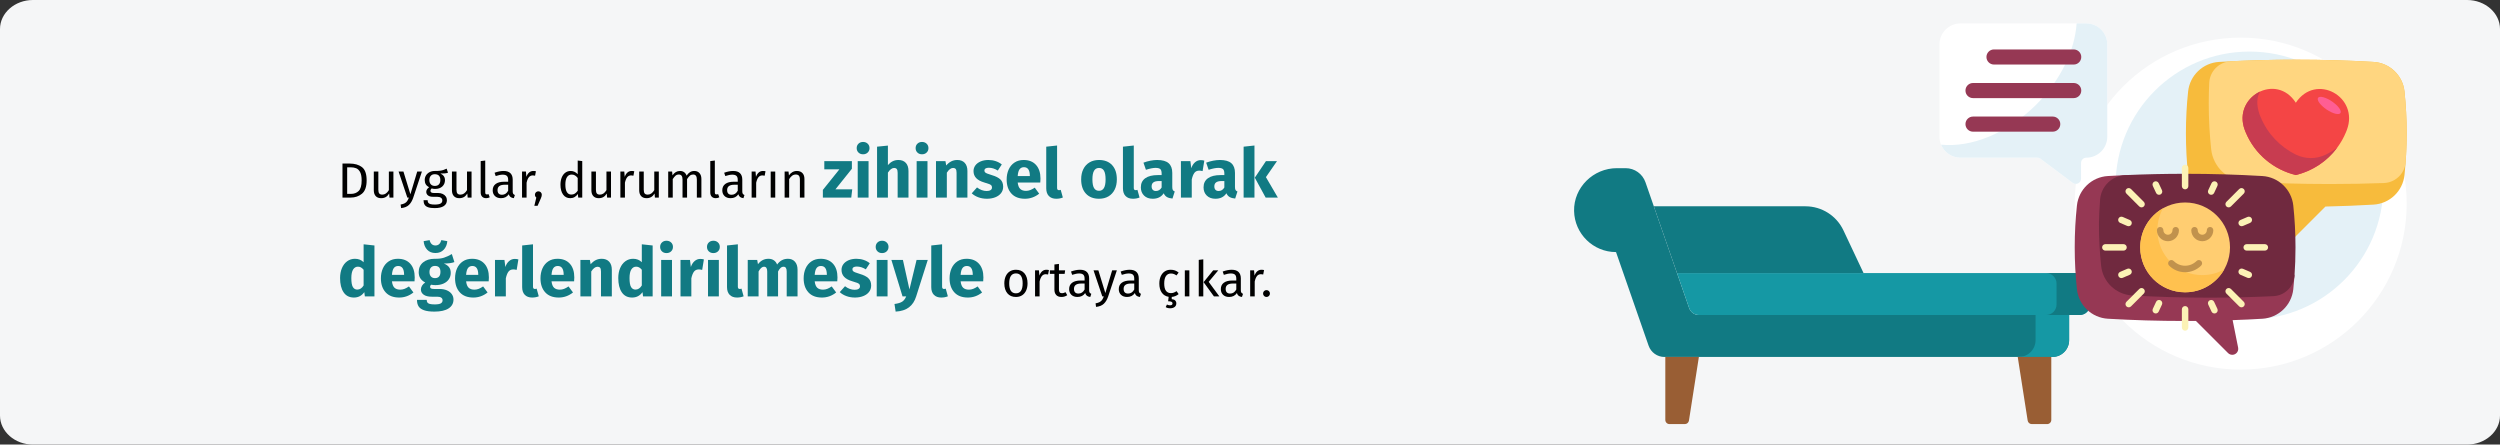 <?xml version="1.0" encoding="UTF-8"?>
<svg xmlns="http://www.w3.org/2000/svg" xmlns:xlink="http://www.w3.org/1999/xlink" width="911px" height="162px" viewBox="0 0 911 162" version="1.1">
  <rect x="0" y="0" width="911" height="162" fill="#333333" stroke="none"/>
  <title>verhaltenstherapie-therapieablauf-tr</title>
  <g id="Page-1" stroke="none" stroke-width="1" fill="none" fill-rule="evenodd">
    <g id="vorlage" transform="translate(0, -12892)" fill-rule="nonzero">
      <g id="verhaltenstherapie-therapieablauf-tr" transform="translate(0, 12892)">
        <path d="M12,0 L899,0 C905.6,0 911,4.754 911,10.565 L911,151.435 C911,157.246 905.6,162 899,162 L12,162 C5.4,162 0,157.246 0,151.435 L0,10.565 C0,4.754 5.4,0 12,0 Z" id="path-1" fill="#F5F6F7"></path>
        <g id="Group-96" transform="translate(573.591, 8.538)">
          <g id="Group" transform="translate(-0, 52.744)">
            <path d="M41.932,50.965 L26.017,5.136 C24.949,2.061 22.051,0 18.796,0 L15.59,0 C7.018,0 -0.161,7.015 0.003,15.586 C0.162,23.892 6.944,30.576 15.288,30.576 L27.164,64.691 C28.02,67.149 30.337,68.796 32.939,68.796 L174.283,68.796 C177.66,68.796 180.398,66.058 180.398,62.681 L180.398,53.508 L45.506,53.508 C43.895,53.508 42.46,52.487 41.932,50.965 Z" id="Path" fill="#117A83"></path>
            <path d="M168.168,53.508 L168.168,62.681 C168.168,66.058 165.43,68.796 162.053,68.796 L174.283,68.796 C177.661,68.796 180.398,66.058 180.398,62.681 L180.398,53.508 L168.168,53.508 Z" id="Path" fill="#1598A4"></path>
            <path d="M184.22,53.508 L45.506,53.508 C43.895,53.508 42.46,52.488 41.932,50.966 L37.506,38.22 L184.22,38.22 C186.331,38.22 188.042,39.931 188.042,42.042 L188.042,49.686 C188.042,51.797 186.331,53.508 184.22,53.508 L184.22,53.508 Z" id="Path" fill="#1598A4"></path>
            <path d="M184.22,38.22 L171.99,38.22 C174.101,38.22 175.812,39.931 175.812,42.042 L175.812,49.686 C175.812,51.796 174.101,53.508 171.99,53.508 L184.22,53.508 C186.331,53.508 188.042,51.797 188.042,49.686 L188.042,42.042 C188.042,39.931 186.331,38.22 184.22,38.22 Z" id="Path" fill="#117A83"></path>
            <path d="M29.058,13.892 L84.326,13.892 C90.245,13.892 95.632,17.309 98.155,22.662 L105.487,38.22 L37.506,38.22 L29.058,13.892 Z" id="Path" fill="#117A83"></path>
            <path d="M40.365,93.256 L34.765,93.256 C33.929,93.256 33.251,92.579 33.251,91.743 L33.251,68.795 L45.482,68.795 L41.86,91.976 C41.745,92.714 41.11,93.256 40.365,93.256 L40.365,93.256 Z" id="Path" fill="#995E34"></path>
            <path d="M166.788,93.256 L172.387,93.256 C173.223,93.256 173.901,92.579 173.901,91.743 L173.901,68.795 L161.67,68.795 L165.292,91.976 C165.408,92.714 166.042,93.256 166.788,93.256 L166.788,93.256 Z" id="Path" fill="#995E34"></path>
          </g>
          <g id="feelings" transform="translate(182.437, 5.174)">
            <path d="M120.971,60.486 C120.971,93.891 93.891,120.971 60.486,120.971 C27.08,120.971 0,93.891 0,60.486 C0,27.08 27.08,0 60.486,0 C93.891,0 120.971,27.08 120.971,60.486 Z" id="Path" fill="#FFFFFF"></path>
            <path d="M112.468,53.87 C112.468,80.815 90.625,102.658 63.681,102.658 C36.736,102.658 14.893,80.815 14.893,53.87 C14.893,26.925 36.736,5.082 63.681,5.082 C90.625,5.082 112.468,26.925 112.468,53.87 L112.468,53.87 Z" id="Path" fill="#E4F1F7"></path>
            <path d="M120.971,34.85 C120.971,40.069 120.695,45.166 120.168,50.091 C119.542,55.951 114.777,60.501 108.893,60.85 C103.208,61.186 97.353,61.424 91.365,61.553 L79.559,73.359 C78.709,74.209 77.331,74.209 76.481,73.359 C75.966,72.845 75.743,72.107 75.885,71.393 L77.832,61.659 C69.146,61.608 60.7,61.33 52.598,60.85 C46.715,60.501 41.95,55.951 41.323,50.091 C40.797,45.166 40.52,40.069 40.52,34.85 C40.52,29.631 40.797,24.534 41.323,19.609 C41.95,13.749 46.715,9.199 52.598,8.851 C61.603,8.317 71.033,8.033 80.746,8.033 C90.459,8.033 99.889,8.317 108.894,8.851 C114.777,9.2 119.542,13.749 120.169,19.609 C120.695,24.534 120.971,29.631 120.971,34.85 Z" id="Path" fill="#F7BB3C"></path>
            <path d="M120.168,19.609 C120.695,24.534 120.971,29.631 120.971,34.85 C120.971,38.394 120.844,41.883 120.597,45.299 C120.596,45.315 120.595,45.331 120.594,45.348 C120.278,49.546 116.852,52.83 112.645,52.986 C106.225,53.223 99.644,53.347 92.94,53.347 C82.291,53.347 71.953,53.036 62.081,52.451 C55.623,52.068 50.407,47.068 49.719,40.636 C49.143,35.244 48.841,29.663 48.841,23.948 C48.841,21.428 48.9,18.934 49.015,16.471 C49.211,12.29 52.529,8.927 56.704,8.638 C57.108,8.61 57.453,8.589 57.713,8.577 C65.153,8.22 72.856,8.033 80.746,8.033 C90.459,8.033 99.889,8.317 108.894,8.851 C114.777,9.2 119.542,13.749 120.168,19.609 Z" id="Path" fill="#FFD680"></path>
            <path d="M99.161,33.66 C99.064,33.919 98.961,34.177 98.855,34.434 C95.482,42.577 88.522,48.147 80.564,50.072 C72.607,48.147 65.646,42.577 62.274,34.434 C62.167,34.177 62.065,33.919 61.967,33.66 C57.379,21.54 73.489,12.619 80.564,23.729 C87.88,12.725 103.749,21.54 99.161,33.66 Z" id="Path" fill="#F44545"></path>
            <path d="M95.652,40.097 C91.9,45.159 86.511,48.633 80.564,50.072 C72.607,48.147 65.646,42.577 62.274,34.434 C62.167,34.177 62.065,33.919 61.967,33.66 C59.559,27.298 62.853,21.818 67.551,19.653 C65.206,23.512 67.646,28.698 67.753,28.955 C70.326,35.167 74.986,39.881 80.584,42.622 C84.009,44.3 88.024,44.317 91.453,42.646 C92.924,41.93 94.331,41.077 95.652,40.097 Z" id="Path" fill="#C83C50"></path>
            <path d="M93.744,23.251 C96.002,24.783 97.387,26.68 96.839,27.489 C96.29,28.297 94.015,27.711 91.757,26.179 C89.499,24.647 88.113,22.75 88.662,21.941 C89.211,21.133 91.486,21.719 93.744,23.251 L93.744,23.251 Z" id="Path" fill="#FF5E93"></path>
            <path d="M80.087,86.763 C79.967,88.418 79.821,90.056 79.648,91.675 C79.021,97.535 74.256,102.085 68.373,102.434 C64.826,102.644 61.212,102.815 57.542,102.946 L59.548,112.977 C59.691,113.691 59.468,114.429 58.953,114.943 C58.103,115.793 56.725,115.793 55.875,114.943 L44.167,103.235 C42.859,103.246 41.544,103.251 40.225,103.251 C30.512,103.251 21.082,102.967 12.078,102.433 C6.194,102.084 1.429,97.535 0.803,91.675 C0.276,86.75 0,81.653 0,76.434 C0,71.215 0.276,66.118 0.803,61.193 C1.43,55.333 6.194,50.783 12.078,50.435 C14.173,50.311 16.29,50.2 18.429,50.103 C25.485,49.784 80.326,83.385 80.087,86.763 Z" id="Path" fill="#963854"></path>
            <path d="M79.648,61.193 C80.174,66.118 80.451,71.215 80.451,76.434 C80.451,79.92 80.327,83.35 80.089,86.712 C80.088,86.729 80.086,86.746 80.085,86.763 C79.791,90.779 76.562,93.958 72.542,94.192 C72.168,94.213 71.837,94.231 71.57,94.244 C64.29,94.584 56.76,94.763 49.052,94.763 C39.339,94.763 29.909,94.479 20.904,93.945 C15.021,93.596 10.256,89.047 9.629,83.187 C9.103,78.262 8.826,73.165 8.826,67.946 C8.826,65.679 9.015,62.254 9.244,59.053 C9.592,54.175 13.542,50.329 18.429,50.103 C18.451,50.102 18.473,50.101 18.494,50.1 C25.53,49.783 32.795,49.617 40.225,49.617 C49.938,49.617 59.368,49.901 68.373,50.435 C74.256,50.784 79.021,55.333 79.648,61.193 Z" id="Path" fill="#70293F"></path>
            <path d="M56.587,76.434 C56.587,85.471 49.262,92.796 40.225,92.796 C31.189,92.796 23.864,85.471 23.864,76.434 C23.864,67.398 31.189,60.072 40.225,60.072 C49.262,60.072 56.587,67.398 56.587,76.434 Z" id="Path" fill="#FFCD71"></path>
            <path d="M54.496,84.443 C51.692,89.428 46.352,92.796 40.225,92.796 C31.189,92.796 23.864,85.471 23.864,76.434 C23.864,70.307 27.231,64.967 32.216,62.163 C30.884,64.531 30.125,67.263 30.125,70.173 C30.125,79.209 37.45,86.535 46.487,86.535 C49.396,86.535 52.129,85.775 54.496,84.443 Z" id="Path" fill="#FFC14F"></path>
            <path d="M17.779,77.615 L11.164,77.615 C10.512,77.615 9.983,77.086 9.983,76.434 C9.983,75.782 10.512,75.253 11.164,75.253 L17.779,75.253 C18.432,75.253 18.961,75.782 18.961,76.434 C18.961,77.086 18.432,77.615 17.779,77.615 Z M69.287,75.253 L62.671,75.253 C62.019,75.253 61.49,75.782 61.49,76.434 C61.49,77.086 62.019,77.615 62.671,77.615 L69.287,77.615 C69.939,77.615 70.468,77.086 70.468,76.434 C70.468,75.782 69.939,75.253 69.287,75.253 Z M20.511,55.167 C20.05,54.706 19.302,54.706 18.84,55.167 C18.379,55.629 18.379,56.377 18.84,56.838 L23.518,61.516 C23.98,61.977 24.728,61.977 25.189,61.516 C25.65,61.054 25.65,60.307 25.189,59.845 L20.511,55.167 Z M56.932,91.589 C56.471,91.127 55.723,91.127 55.262,91.589 C54.8,92.05 54.8,92.798 55.262,93.259 L59.94,97.937 C60.401,98.399 61.149,98.399 61.61,97.937 C62.072,97.476 62.072,96.728 61.61,96.267 L56.932,91.589 Z M16.543,67.508 L19.147,68.63 C19.746,68.889 20.441,68.613 20.699,68.013 C20.958,67.414 20.681,66.719 20.082,66.461 L17.479,65.338 C16.88,65.08 16.184,65.356 15.926,65.955 C15.668,66.554 15.944,67.249 16.543,67.508 L16.543,67.508 Z M63.908,85.36 L61.304,84.238 C60.705,83.979 60.01,84.256 59.752,84.855 C59.493,85.454 59.77,86.149 60.369,86.407 L62.972,87.53 C63.571,87.788 64.266,87.512 64.525,86.913 C64.783,86.314 64.507,85.619 63.908,85.36 Z M30.596,53.029 C30.32,52.438 29.617,52.182 29.026,52.458 C28.435,52.734 28.179,53.437 28.456,54.028 L29.656,56.597 C29.932,57.188 30.635,57.444 31.226,57.168 C31.817,56.892 32.073,56.188 31.796,55.597 L30.596,53.029 Z M50.795,96.271 C50.519,95.68 49.816,95.424 49.225,95.7 C48.634,95.977 48.378,96.68 48.655,97.271 L49.855,99.839 C50.131,100.431 50.834,100.686 51.425,100.41 C52.016,100.134 52.271,99.431 51.995,98.84 L50.795,96.271 Z M56.932,61.516 L61.61,56.838 C62.072,56.376 62.072,55.628 61.61,55.167 C61.149,54.706 60.401,54.706 59.94,55.167 L55.262,59.845 C54.8,60.307 54.8,61.055 55.262,61.516 C55.723,61.977 56.471,61.977 56.932,61.516 Z M23.518,91.589 L18.84,96.266 C18.379,96.728 18.379,97.476 18.84,97.937 C19.302,98.398 20.05,98.398 20.511,97.937 L25.189,93.259 C25.65,92.798 25.65,92.05 25.189,91.588 C24.728,91.127 23.98,91.127 23.518,91.589 Z M59.752,68.013 C60.01,68.613 60.705,68.889 61.304,68.63 L63.908,67.508 C64.507,67.249 64.783,66.554 64.525,65.955 C64.266,65.356 63.571,65.08 62.972,65.338 L60.369,66.461 C59.769,66.719 59.493,67.414 59.752,68.013 L59.752,68.013 Z M20.699,84.855 C20.441,84.255 19.746,83.979 19.147,84.238 L16.543,85.36 C15.944,85.619 15.668,86.314 15.926,86.913 C16.185,87.512 16.88,87.788 17.479,87.53 L20.082,86.407 C20.681,86.149 20.958,85.454 20.699,84.855 Z M51.425,52.458 C50.834,52.182 50.13,52.438 49.854,53.029 L48.654,55.597 C48.378,56.189 48.634,56.892 49.225,57.168 C49.816,57.444 50.519,57.188 50.795,56.597 L51.995,54.028 C52.271,53.437 52.016,52.734 51.425,52.458 L51.425,52.458 Z M31.226,95.7 C30.635,95.424 29.932,95.679 29.656,96.271 L28.456,98.84 C28.179,99.431 28.435,100.134 29.026,100.41 C29.617,100.686 30.32,100.431 30.596,99.839 L31.796,97.271 C32.072,96.68 31.817,95.976 31.226,95.7 L31.226,95.7 Z M40.225,46.309 C39.573,46.309 39.044,46.838 39.044,47.491 L39.044,54.106 C39.044,54.759 39.573,55.288 40.225,55.288 C40.878,55.288 41.407,54.759 41.407,54.106 L41.407,47.491 C41.407,46.838 40.878,46.309 40.225,46.309 Z M40.225,97.817 C39.573,97.817 39.044,98.346 39.044,98.998 L39.044,105.614 C39.044,106.266 39.573,106.795 40.225,106.795 C40.878,106.795 41.407,106.266 41.407,105.614 L41.407,98.998 C41.407,98.346 40.878,97.817 40.225,97.817 Z" id="Shape" fill="#FCF2B6"></path>
            <path d="M33.964,74.19 C31.749,74.19 29.948,72.388 29.948,70.173 C29.948,69.52 30.476,68.992 31.129,68.992 C31.781,68.992 32.31,69.52 32.31,70.173 C32.31,71.085 33.052,71.827 33.964,71.827 C34.876,71.827 35.618,71.085 35.618,70.173 C35.618,69.52 36.147,68.992 36.799,68.992 C37.452,68.992 37.981,69.52 37.981,70.173 C37.981,72.388 36.179,74.19 33.964,74.19 Z M49.322,68.992 C48.669,68.992 48.14,69.52 48.14,70.173 C48.14,71.085 47.398,71.827 46.487,71.827 C45.575,71.827 44.833,71.085 44.833,70.173 C44.833,69.52 44.304,68.992 43.651,68.992 C42.999,68.992 42.47,69.52 42.47,70.173 C42.47,72.388 44.272,74.19 46.487,74.19 C48.701,74.19 50.503,72.388 50.503,70.173 C50.503,69.52 49.974,68.992 49.322,68.992 Z M44.402,81.388 C43.285,82.504 41.802,83.119 40.225,83.119 C38.649,83.119 37.165,82.504 36.049,81.388 C35.588,80.926 34.839,80.926 34.378,81.388 C33.917,81.849 33.917,82.597 34.378,83.058 C35.941,84.621 38.017,85.482 40.225,85.482 C42.433,85.482 44.51,84.621 46.073,83.058 C46.534,82.597 46.534,81.849 46.073,81.388 C45.612,80.926 44.863,80.926 44.402,81.388 Z" id="Shape" fill="#C1924D"></path>
          </g>
          <g id="Group-95" transform="translate(133.148, 0)">
            <g id="Group">
              <path d="M53.508,0 L7.644,0 C3.422,0 0,3.422 0,7.644 L0,41.277 C0,45.499 3.422,48.921 7.644,48.921 L35.672,48.921 C36.085,48.921 36.488,49.055 36.818,49.304 L48.539,58.094 C49.799,59.039 51.597,58.14 51.597,56.565 L51.597,50.832 C51.597,49.777 52.452,48.921 53.508,48.921 C57.729,48.921 61.152,45.499 61.152,41.277 L61.152,7.644 C61.152,3.422 57.73,0 53.508,0 L53.508,0 Z" id="Path" fill="#FFFFFF"></path>
              <path d="M53.508,0 L49.984,0 C49.316,9.733 44.244,20.613 35.295,29.562 C24.724,40.133 11.458,45.296 0.572,44.175 C1.714,46.959 4.448,48.922 7.644,48.922 L35.672,48.922 C36.085,48.922 36.488,49.056 36.818,49.304 L48.539,58.095 C49.799,59.04 51.597,58.141 51.597,56.566 L51.597,50.833 C51.597,49.777 52.452,48.922 53.508,48.922 C57.729,48.922 61.152,45.5 61.152,41.278 L61.152,7.644 C61.152,3.422 57.73,0 53.508,0 L53.508,0 Z" id="Path" fill="#E4F1F7"></path>
            </g>
            <path d="M41.278,39.446 L12.23,39.446 C10.709,39.446 9.476,38.213 9.476,36.691 C9.476,35.169 10.709,33.936 12.23,33.936 L41.278,33.936 C42.799,33.936 44.032,35.169 44.032,36.691 C44.032,38.213 42.799,39.446 41.278,39.446 L41.278,39.446 Z" id="Path" fill="#963854"></path>
            <path d="M48.921,14.985 L19.874,14.985 C18.352,14.985 17.12,13.752 17.12,12.23 C17.12,10.708 18.352,9.476 19.874,9.476 L48.921,9.476 C50.443,9.476 51.676,10.708 51.676,12.23 C51.676,13.752 50.443,14.985 48.921,14.985 L48.921,14.985 Z" id="Path" fill="#963854"></path>
            <path d="M48.921,27.215 L12.23,27.215 C10.709,27.215 9.476,25.982 9.476,24.461 C9.476,22.939 10.709,21.706 12.23,21.706 L48.921,21.706 C50.443,21.706 51.676,22.939 51.676,24.461 C51.676,25.982 50.443,27.215 48.921,27.215 Z" id="Path" fill="#963854"></path>
          </g>
        </g>
        <g id="Duygular,-durumların" transform="translate(123.925, 51.725)">
          <path d="M3.467,7.873 C5.339,7.873 6.842,8.308 7.976,9.178 C9.11,10.048 9.677,11.659 9.677,14.011 C9.677,16.303 9.11,17.92 7.976,18.862 C6.842,19.804 5.465,20.275 3.845,20.275 L0.875,20.275 L0.875,7.873 L3.467,7.873 Z M2.585,9.241 L2.585,18.925 L3.971,18.925 C5.123,18.925 6.059,18.571 6.779,17.863 C7.499,17.155 7.859,15.871 7.859,14.011 C7.859,12.703 7.673,11.698 7.301,10.996 C6.929,10.294 6.455,9.826 5.879,9.592 C5.303,9.358 4.625,9.241 3.845,9.241 L2.585,9.241 Z" id="Shape" fill="#000000"></path>
          <path d="M19.433,20.275 L18.011,20.275 L17.885,18.799 C17.525,19.387 17.111,19.816 16.643,20.086 C16.175,20.356 15.605,20.491 14.933,20.491 C14.105,20.491 13.457,20.239 12.989,19.735 C12.521,19.231 12.287,18.517 12.287,17.593 L12.287,10.789 L13.943,10.789 L13.943,17.413 C13.943,18.061 14.057,18.52 14.285,18.79 C14.513,19.06 14.885,19.195 15.401,19.195 C16.325,19.195 17.117,18.649 17.777,17.557 L17.777,10.789 L19.433,10.789 L19.433,20.275 Z" id="Path" fill="#000000"></path>
          <path d="M26.651,20.329 C26.279,21.433 25.76,22.306 25.094,22.948 C24.428,23.59 23.477,23.977 22.241,24.109 L22.061,22.813 C22.685,22.705 23.183,22.549 23.555,22.345 C23.927,22.141 24.224,21.88 24.446,21.562 C24.668,21.244 24.875,20.815 25.067,20.275 L24.509,20.275 L21.323,10.789 L23.087,10.789 L25.625,19.069 L28.109,10.789 L29.819,10.789 L26.651,20.329 Z" id="Path" fill="#000000"></path>
          <path d="M39.323,11.221 C38.963,11.341 38.567,11.419 38.135,11.455 C37.703,11.491 37.175,11.509 36.551,11.509 C37.667,12.013 38.225,12.811 38.225,13.903 C38.225,14.851 37.901,15.625 37.253,16.225 C36.605,16.825 35.723,17.125 34.607,17.125 C34.175,17.125 33.773,17.065 33.401,16.945 C33.257,17.041 33.143,17.17 33.059,17.332 C32.975,17.494 32.933,17.659 32.933,17.827 C32.933,18.343 33.347,18.601 34.175,18.601 L35.687,18.601 C36.323,18.601 36.887,18.715 37.379,18.943 C37.871,19.171 38.252,19.483 38.522,19.879 C38.792,20.275 38.927,20.725 38.927,21.229 C38.927,22.153 38.549,22.864 37.793,23.362 C37.037,23.86 35.933,24.109 34.481,24.109 C33.461,24.109 32.654,24.004 32.06,23.794 C31.466,23.584 31.043,23.269 30.791,22.849 C30.539,22.429 30.413,21.889 30.413,21.229 L31.907,21.229 C31.907,21.613 31.979,21.916 32.123,22.138 C32.267,22.36 32.525,22.528 32.897,22.642 C33.269,22.756 33.797,22.813 34.481,22.813 C35.477,22.813 36.188,22.69 36.614,22.444 C37.04,22.198 37.253,21.829 37.253,21.337 C37.253,20.893 37.085,20.557 36.749,20.329 C36.413,20.101 35.945,19.987 35.345,19.987 L33.851,19.987 C33.047,19.987 32.438,19.816 32.024,19.474 C31.61,19.132 31.403,18.703 31.403,18.187 C31.403,17.875 31.493,17.575 31.673,17.287 C31.853,16.999 32.111,16.741 32.447,16.513 C31.895,16.225 31.49,15.868 31.232,15.442 C30.974,15.016 30.845,14.497 30.845,13.885 C30.845,13.249 31.004,12.679 31.322,12.175 C31.64,11.671 32.078,11.278 32.636,10.996 C33.194,10.714 33.815,10.573 34.499,10.573 C35.243,10.585 35.867,10.558 36.371,10.492 C36.875,10.426 37.292,10.336 37.622,10.222 C37.952,10.108 38.357,9.943 38.837,9.727 L39.323,11.221 Z M34.499,11.761 C33.875,11.761 33.392,11.956 33.05,12.346 C32.708,12.736 32.537,13.249 32.537,13.885 C32.537,14.533 32.711,15.052 33.059,15.442 C33.407,15.832 33.899,16.027 34.535,16.027 C35.183,16.027 35.678,15.838 36.02,15.46 C36.362,15.082 36.533,14.551 36.533,13.867 C36.533,12.463 35.855,11.761 34.499,11.761 Z" id="Shape" fill="#000000"></path>
          <path d="M47.909,20.275 L46.487,20.275 L46.361,18.799 C46.001,19.387 45.587,19.816 45.119,20.086 C44.651,20.356 44.081,20.491 43.409,20.491 C42.581,20.491 41.933,20.239 41.465,19.735 C40.997,19.231 40.763,18.517 40.763,17.593 L40.763,10.789 L42.419,10.789 L42.419,17.413 C42.419,18.061 42.533,18.52 42.761,18.79 C42.989,19.06 43.361,19.195 43.877,19.195 C44.801,19.195 45.593,18.649 46.253,17.557 L46.253,10.789 L47.909,10.789 L47.909,20.275 Z" id="Path" fill="#000000"></path>
          <path d="M53.219,20.491 C52.607,20.491 52.124,20.308 51.77,19.942 C51.416,19.576 51.239,19.063 51.239,18.403 L51.239,6.973 L52.895,6.775 L52.895,18.367 C52.895,18.631 52.94,18.823 53.03,18.943 C53.12,19.063 53.273,19.123 53.489,19.123 C53.717,19.123 53.921,19.087 54.101,19.015 L54.533,20.167 C54.137,20.383 53.699,20.491 53.219,20.491 Z" id="Path" fill="#000000"></path>
          <path d="M62.903,18.061 C62.903,18.445 62.969,18.73 63.101,18.916 C63.233,19.102 63.431,19.243 63.695,19.339 L63.317,20.491 C62.825,20.431 62.429,20.293 62.129,20.077 C61.829,19.861 61.607,19.525 61.463,19.069 C60.827,20.017 59.885,20.491 58.637,20.491 C57.701,20.491 56.963,20.227 56.423,19.699 C55.883,19.171 55.613,18.481 55.613,17.629 C55.613,16.621 55.976,15.847 56.702,15.307 C57.428,14.767 58.457,14.497 59.789,14.497 L61.247,14.497 L61.247,13.795 C61.247,13.123 61.085,12.643 60.761,12.355 C60.437,12.067 59.939,11.923 59.267,11.923 C58.571,11.923 57.719,12.091 56.711,12.427 L56.297,11.221 C57.473,10.789 58.565,10.573 59.573,10.573 C60.689,10.573 61.523,10.846 62.075,11.392 C62.627,11.938 62.903,12.715 62.903,13.723 L62.903,18.061 Z M59.015,19.249 C59.963,19.249 60.707,18.757 61.247,17.773 L61.247,15.595 L60.005,15.595 C58.253,15.595 57.377,16.243 57.377,17.539 C57.377,18.103 57.515,18.529 57.791,18.817 C58.067,19.105 58.475,19.249 59.015,19.249 Z" id="Shape" fill="#000000"></path>
          <path d="M70.427,10.573 C70.763,10.573 71.075,10.609 71.363,10.681 L71.057,12.301 C70.769,12.229 70.493,12.193 70.229,12.193 C69.641,12.193 69.167,12.409 68.807,12.841 C68.447,13.273 68.165,13.945 67.961,14.857 L67.961,20.275 L66.305,20.275 L66.305,10.789 L67.727,10.789 L67.889,12.715 C68.141,12.007 68.483,11.473 68.915,11.113 C69.347,10.753 69.851,10.573 70.427,10.573 Z" id="Path" fill="#000000"></path>
          <path d="M72.245,17.989 C72.605,17.989 72.905,18.109 73.145,18.349 C73.385,18.589 73.505,18.883 73.505,19.231 C73.505,19.603 73.397,20.029 73.181,20.509 L71.975,23.263 L70.787,23.263 L71.507,20.275 C71.351,20.155 71.228,20.005 71.138,19.825 C71.048,19.645 71.003,19.447 71.003,19.231 C71.003,18.883 71.123,18.589 71.363,18.349 C71.603,18.109 71.897,17.989 72.245,17.989 Z" id="Path" fill="#000000"></path>
          <path d="M88.247,6.973 L88.247,20.275 L86.789,20.275 L86.627,18.961 C86.315,19.441 85.925,19.816 85.457,20.086 C84.989,20.356 84.467,20.491 83.891,20.491 C82.763,20.491 81.884,20.047 81.254,19.159 C80.624,18.271 80.309,17.077 80.309,15.577 C80.309,14.605 80.459,13.741 80.759,12.985 C81.059,12.229 81.491,11.638 82.055,11.212 C82.619,10.786 83.279,10.573 84.035,10.573 C85.007,10.573 85.859,10.963 86.591,11.743 L86.591,6.775 L88.247,6.973 Z M84.251,19.177 C84.755,19.177 85.187,19.06 85.547,18.826 C85.907,18.592 86.255,18.241 86.591,17.773 L86.591,13.129 C86.279,12.721 85.946,12.412 85.592,12.202 C85.238,11.992 84.839,11.887 84.395,11.887 C83.663,11.887 83.096,12.193 82.694,12.805 C82.292,13.417 82.091,14.329 82.091,15.541 C82.091,16.765 82.277,17.677 82.649,18.277 C83.021,18.877 83.555,19.177 84.251,19.177 Z" id="Shape" fill="#000000"></path>
          <path d="M98.723,20.275 L97.301,20.275 L97.175,18.799 C96.815,19.387 96.401,19.816 95.933,20.086 C95.465,20.356 94.895,20.491 94.223,20.491 C93.395,20.491 92.747,20.239 92.279,19.735 C91.811,19.231 91.577,18.517 91.577,17.593 L91.577,10.789 L93.233,10.789 L93.233,17.413 C93.233,18.061 93.347,18.52 93.575,18.79 C93.803,19.06 94.175,19.195 94.691,19.195 C95.615,19.195 96.407,18.649 97.067,17.557 L97.067,10.789 L98.723,10.789 L98.723,20.275 Z" id="Path" fill="#000000"></path>
          <path d="M106.265,10.573 C106.601,10.573 106.913,10.609 107.201,10.681 L106.895,12.301 C106.607,12.229 106.331,12.193 106.067,12.193 C105.479,12.193 105.005,12.409 104.645,12.841 C104.285,13.273 104.003,13.945 103.799,14.857 L103.799,20.275 L102.143,20.275 L102.143,10.789 L103.565,10.789 L103.727,12.715 C103.979,12.007 104.321,11.473 104.753,11.113 C105.185,10.753 105.689,10.573 106.265,10.573 Z" id="Path" fill="#000000"></path>
          <path d="M116.147,20.275 L114.725,20.275 L114.599,18.799 C114.239,19.387 113.825,19.816 113.357,20.086 C112.889,20.356 112.319,20.491 111.647,20.491 C110.819,20.491 110.171,20.239 109.703,19.735 C109.235,19.231 109.001,18.517 109.001,17.593 L109.001,10.789 L110.657,10.789 L110.657,17.413 C110.657,18.061 110.771,18.52 110.999,18.79 C111.227,19.06 111.599,19.195 112.115,19.195 C113.039,19.195 113.831,18.649 114.491,17.557 L114.491,10.789 L116.147,10.789 L116.147,20.275 Z" id="Path" fill="#000000"></path>
          <path d="M129.089,10.573 C129.869,10.573 130.493,10.834 130.961,11.356 C131.429,11.878 131.663,12.583 131.663,13.471 L131.663,20.275 L130.007,20.275 L130.007,13.705 C130.007,12.481 129.563,11.869 128.675,11.869 C128.207,11.869 127.811,12.004 127.487,12.274 C127.163,12.544 126.815,12.967 126.443,13.543 L126.443,20.275 L124.787,20.275 L124.787,13.705 C124.787,12.481 124.343,11.869 123.455,11.869 C122.975,11.869 122.573,12.007 122.249,12.283 C121.925,12.559 121.583,12.979 121.223,13.543 L121.223,20.275 L119.567,20.275 L119.567,10.789 L120.989,10.789 L121.133,12.175 C121.841,11.107 122.753,10.573 123.869,10.573 C124.457,10.573 124.958,10.723 125.372,11.023 C125.786,11.323 126.083,11.743 126.263,12.283 C126.635,11.731 127.046,11.308 127.496,11.014 C127.946,10.72 128.477,10.573 129.089,10.573 Z" id="Path" fill="#000000"></path>
          <path d="M136.883,20.491 C136.271,20.491 135.788,20.308 135.434,19.942 C135.08,19.576 134.903,19.063 134.903,18.403 L134.903,6.973 L136.559,6.775 L136.559,18.367 C136.559,18.631 136.604,18.823 136.694,18.943 C136.784,19.063 136.937,19.123 137.153,19.123 C137.381,19.123 137.585,19.087 137.765,19.015 L138.197,20.167 C137.801,20.383 137.363,20.491 136.883,20.491 Z" id="Path" fill="#000000"></path>
          <path d="M146.567,18.061 C146.567,18.445 146.633,18.73 146.765,18.916 C146.897,19.102 147.095,19.243 147.359,19.339 L146.981,20.491 C146.489,20.431 146.093,20.293 145.793,20.077 C145.493,19.861 145.271,19.525 145.127,19.069 C144.491,20.017 143.549,20.491 142.301,20.491 C141.365,20.491 140.627,20.227 140.087,19.699 C139.547,19.171 139.277,18.481 139.277,17.629 C139.277,16.621 139.64,15.847 140.366,15.307 C141.092,14.767 142.121,14.497 143.453,14.497 L144.911,14.497 L144.911,13.795 C144.911,13.123 144.749,12.643 144.425,12.355 C144.101,12.067 143.603,11.923 142.931,11.923 C142.235,11.923 141.383,12.091 140.375,12.427 L139.961,11.221 C141.137,10.789 142.229,10.573 143.237,10.573 C144.353,10.573 145.187,10.846 145.739,11.392 C146.291,11.938 146.567,12.715 146.567,13.723 L146.567,18.061 Z M142.679,19.249 C143.627,19.249 144.371,18.757 144.911,17.773 L144.911,15.595 L143.669,15.595 C141.917,15.595 141.041,16.243 141.041,17.539 C141.041,18.103 141.179,18.529 141.455,18.817 C141.731,19.105 142.139,19.249 142.679,19.249 Z" id="Shape" fill="#000000"></path>
          <path d="M154.091,10.573 C154.427,10.573 154.739,10.609 155.027,10.681 L154.721,12.301 C154.433,12.229 154.157,12.193 153.893,12.193 C153.305,12.193 152.831,12.409 152.471,12.841 C152.111,13.273 151.829,13.945 151.625,14.857 L151.625,20.275 L149.969,20.275 L149.969,10.789 L151.391,10.789 L151.553,12.715 C151.805,12.007 152.147,11.473 152.579,11.113 C153.011,10.753 153.515,10.573 154.091,10.573 Z" id="Path" fill="#000000"></path>
          <polygon id="Path" fill="#000000" points="158.573 10.789 158.573 20.275 156.917 20.275 156.917 10.789"></polygon>
          <path d="M166.457,10.573 C167.321,10.573 167.996,10.831 168.482,11.347 C168.968,11.863 169.211,12.571 169.211,13.471 L169.211,20.275 L167.555,20.275 L167.555,13.705 C167.555,13.033 167.429,12.559 167.177,12.283 C166.925,12.007 166.553,11.869 166.061,11.869 C165.557,11.869 165.113,12.013 164.729,12.301 C164.345,12.589 163.985,13.003 163.649,13.543 L163.649,20.275 L161.993,20.275 L161.993,10.789 L163.415,10.789 L163.559,12.193 C163.895,11.689 164.312,11.293 164.81,11.005 C165.308,10.717 165.857,10.573 166.457,10.573 Z" id="Path" fill="#000000"></path>
          <polygon id="Path" fill="#117A83" points="186.501 7 186.501 9.775 180.501 17.275 186.626 17.275 186.276 20.275 175.926 20.275 175.926 17.475 181.951 9.975 176.451 9.975 176.451 7"></polygon>
          <path d="M192.576,7 L192.576,20.275 L188.626,20.275 L188.626,7 L192.576,7 Z M190.576,0 C191.259,0 191.822,0.212 192.263,0.637 C192.705,1.062 192.926,1.6 192.926,2.25 C192.926,2.9 192.705,3.438 192.263,3.862 C191.822,4.287 191.259,4.5 190.576,4.5 C189.893,4.5 189.334,4.287 188.901,3.862 C188.468,3.438 188.251,2.9 188.251,2.25 C188.251,1.6 188.468,1.062 188.901,0.637 C189.334,0.212 189.893,0 190.576,0 Z" id="Shape" fill="#117A83"></path>
          <path d="M203.451,6.575 C204.601,6.575 205.501,6.925 206.151,7.625 C206.801,8.325 207.126,9.308 207.126,10.575 L207.126,20.275 L203.176,20.275 L203.176,11.25 C203.176,10.583 203.068,10.121 202.851,9.863 C202.634,9.604 202.326,9.475 201.926,9.475 C201.126,9.475 200.359,10.042 199.626,11.175 L199.626,20.275 L195.676,20.275 L195.676,1.725 L199.626,1.325 L199.626,8.425 C200.176,7.808 200.759,7.346 201.376,7.037 C201.993,6.729 202.684,6.575 203.451,6.575 Z" id="Path" fill="#117A83"></path>
          <path d="M214.051,7 L214.051,20.275 L210.101,20.275 L210.101,7 L214.051,7 Z M212.051,0 C212.734,0 213.297,0.212 213.738,0.637 C214.18,1.062 214.401,1.6 214.401,2.25 C214.401,2.9 214.18,3.438 213.738,3.862 C213.297,4.287 212.734,4.5 212.051,4.5 C211.368,4.5 210.809,4.287 210.376,3.862 C209.943,3.438 209.726,2.9 209.726,2.25 C209.726,1.6 209.943,1.062 210.376,0.637 C210.809,0.212 211.368,0 212.051,0 Z" id="Shape" fill="#117A83"></path>
          <path d="M224.926,6.575 C226.076,6.575 226.976,6.925 227.626,7.625 C228.276,8.325 228.601,9.308 228.601,10.575 L228.601,20.275 L224.651,20.275 L224.651,11.25 C224.651,10.583 224.547,10.121 224.339,9.863 C224.13,9.604 223.818,9.475 223.401,9.475 C222.601,9.475 221.834,10.05 221.101,11.2 L221.101,20.275 L217.151,20.275 L217.151,7 L220.601,7 L220.876,8.575 C221.443,7.908 222.055,7.408 222.714,7.075 C223.372,6.742 224.109,6.575 224.926,6.575 Z" id="Path" fill="#117A83"></path>
          <path d="M236.251,6.575 C237.201,6.575 238.093,6.717 238.926,7 C239.759,7.283 240.493,7.683 241.126,8.2 L239.676,10.425 C238.593,9.742 237.501,9.4 236.401,9.4 C235.884,9.4 235.488,9.488 235.214,9.662 C234.939,9.838 234.801,10.083 234.801,10.4 C234.801,10.65 234.863,10.854 234.988,11.012 C235.113,11.171 235.368,11.333 235.751,11.5 C236.134,11.667 236.726,11.867 237.526,12.1 C238.909,12.5 239.939,13.021 240.613,13.662 C241.288,14.304 241.626,15.192 241.626,16.325 C241.626,17.225 241.368,18.004 240.851,18.663 C240.334,19.321 239.626,19.825 238.726,20.175 C237.826,20.525 236.826,20.7 235.726,20.7 C234.609,20.7 233.572,20.525 232.613,20.175 C231.655,19.825 230.843,19.342 230.176,18.725 L232.101,16.575 C233.218,17.442 234.393,17.875 235.626,17.875 C236.226,17.875 236.697,17.767 237.038,17.55 C237.38,17.333 237.551,17.025 237.551,16.625 C237.551,16.308 237.484,16.058 237.351,15.875 C237.218,15.692 236.959,15.521 236.576,15.363 C236.193,15.204 235.584,15.008 234.751,14.775 C233.434,14.392 232.451,13.858 231.801,13.175 C231.151,12.492 230.826,11.642 230.826,10.625 C230.826,9.858 231.047,9.171 231.488,8.562 C231.93,7.954 232.564,7.471 233.388,7.112 C234.214,6.754 235.168,6.575 236.251,6.575 Z" id="Path" fill="#117A83"></path>
          <path d="M255.226,13.375 C255.226,13.925 255.201,14.4 255.151,14.8 L246.926,14.8 C247.059,15.917 247.376,16.7 247.876,17.15 C248.376,17.6 249.068,17.825 249.951,17.825 C250.484,17.825 251.001,17.729 251.501,17.538 C252.001,17.346 252.543,17.05 253.126,16.65 L254.751,18.85 C253.201,20.083 251.476,20.7 249.576,20.7 C247.426,20.7 245.776,20.067 244.626,18.8 C243.476,17.533 242.901,15.833 242.901,13.7 C242.901,12.35 243.143,11.137 243.626,10.062 C244.109,8.988 244.818,8.137 245.751,7.513 C246.684,6.888 247.801,6.575 249.101,6.575 C251.018,6.575 252.518,7.175 253.601,8.375 C254.684,9.575 255.226,11.242 255.226,13.375 Z M251.351,12.25 C251.318,10.217 250.601,9.2 249.201,9.2 C248.518,9.2 247.988,9.45 247.613,9.95 C247.238,10.45 247.009,11.275 246.926,12.425 L251.351,12.425 L251.351,12.25 Z" id="Shape" fill="#117A83"></path>
          <path d="M260.976,20.7 C259.826,20.7 258.93,20.371 258.288,19.712 C257.647,19.054 257.326,18.117 257.326,16.9 L257.326,1.725 L261.276,1.3 L261.276,16.75 C261.276,17.3 261.501,17.575 261.951,17.575 C262.184,17.575 262.401,17.533 262.601,17.45 L263.376,20.25 C262.659,20.55 261.859,20.7 260.976,20.7 Z" id="Path" fill="#117A83"></path>
          <path d="M276.551,6.575 C278.584,6.575 280.176,7.196 281.326,8.438 C282.476,9.679 283.051,11.417 283.051,13.65 C283.051,15.067 282.788,16.304 282.264,17.363 C281.738,18.421 280.988,19.242 280.014,19.825 C279.038,20.408 277.884,20.7 276.551,20.7 C274.534,20.7 272.947,20.079 271.788,18.837 C270.63,17.596 270.051,15.858 270.051,13.625 C270.051,12.208 270.313,10.971 270.839,9.912 C271.363,8.854 272.113,8.033 273.089,7.45 C274.063,6.867 275.218,6.575 276.551,6.575 Z M276.551,9.475 C275.751,9.475 275.151,9.812 274.751,10.488 C274.351,11.162 274.151,12.208 274.151,13.625 C274.151,15.075 274.347,16.133 274.738,16.8 C275.13,17.467 275.734,17.8 276.551,17.8 C277.351,17.8 277.951,17.462 278.351,16.788 C278.751,16.113 278.951,15.067 278.951,13.65 C278.951,12.2 278.755,11.142 278.363,10.475 C277.972,9.808 277.368,9.475 276.551,9.475 Z" id="Shape" fill="#117A83"></path>
          <path d="M288.926,20.7 C287.776,20.7 286.88,20.371 286.238,19.712 C285.597,19.054 285.276,18.117 285.276,16.9 L285.276,1.725 L289.226,1.3 L289.226,16.75 C289.226,17.3 289.451,17.575 289.901,17.575 C290.134,17.575 290.351,17.533 290.551,17.45 L291.326,20.25 C290.609,20.55 289.809,20.7 288.926,20.7 Z" id="Path" fill="#117A83"></path>
          <path d="M303.251,16.425 C303.251,16.925 303.322,17.292 303.464,17.525 C303.605,17.758 303.834,17.933 304.151,18.05 L303.326,20.625 C302.509,20.558 301.843,20.379 301.326,20.087 C300.809,19.796 300.409,19.333 300.126,18.7 C299.259,20.033 297.926,20.7 296.126,20.7 C294.809,20.7 293.759,20.317 292.976,19.55 C292.193,18.783 291.801,17.783 291.801,16.55 C291.801,15.1 292.334,13.992 293.401,13.225 C294.468,12.458 296.009,12.075 298.026,12.075 L299.376,12.075 L299.376,11.5 C299.376,10.717 299.209,10.179 298.876,9.887 C298.543,9.596 297.959,9.45 297.126,9.45 C296.693,9.45 296.168,9.512 295.551,9.637 C294.934,9.762 294.301,9.933 293.651,10.15 L292.751,7.55 C293.584,7.233 294.438,6.992 295.313,6.825 C296.188,6.658 297.001,6.575 297.751,6.575 C299.651,6.575 301.043,6.967 301.926,7.75 C302.809,8.533 303.251,9.708 303.251,11.275 L303.251,16.425 Z M297.276,17.875 C298.176,17.875 298.876,17.45 299.376,16.6 L299.376,14.25 L298.401,14.25 C297.501,14.25 296.83,14.408 296.389,14.725 C295.947,15.042 295.726,15.533 295.726,16.2 C295.726,16.733 295.863,17.146 296.139,17.438 C296.413,17.729 296.793,17.875 297.276,17.875 Z" id="Shape" fill="#117A83"></path>
          <path d="M313.601,6.625 C314.084,6.625 314.526,6.683 314.926,6.8 L314.301,10.625 C313.801,10.508 313.401,10.45 313.101,10.45 C312.318,10.45 311.722,10.721 311.313,11.262 C310.905,11.804 310.584,12.617 310.351,13.7 L310.351,20.275 L306.401,20.275 L306.401,7 L309.851,7 L310.176,9.575 C310.476,8.658 310.93,7.938 311.538,7.412 C312.147,6.888 312.834,6.625 313.601,6.625 Z" id="Path" fill="#117A83"></path>
          <path d="M326.101,16.425 C326.101,16.925 326.172,17.292 326.313,17.525 C326.455,17.758 326.684,17.933 327.001,18.05 L326.176,20.625 C325.359,20.558 324.693,20.379 324.176,20.087 C323.659,19.796 323.259,19.333 322.976,18.7 C322.109,20.033 320.776,20.7 318.976,20.7 C317.659,20.7 316.609,20.317 315.826,19.55 C315.043,18.783 314.651,17.783 314.651,16.55 C314.651,15.1 315.184,13.992 316.251,13.225 C317.318,12.458 318.859,12.075 320.876,12.075 L322.226,12.075 L322.226,11.5 C322.226,10.717 322.059,10.179 321.726,9.887 C321.393,9.596 320.809,9.45 319.976,9.45 C319.543,9.45 319.018,9.512 318.401,9.637 C317.784,9.762 317.151,9.933 316.501,10.15 L315.601,7.55 C316.434,7.233 317.288,6.992 318.163,6.825 C319.038,6.658 319.851,6.575 320.601,6.575 C322.501,6.575 323.893,6.967 324.776,7.75 C325.659,8.533 326.101,9.708 326.101,11.275 L326.101,16.425 Z M320.126,17.875 C321.026,17.875 321.726,17.45 322.226,16.6 L322.226,14.25 L321.251,14.25 C320.351,14.25 319.68,14.408 319.238,14.725 C318.797,15.042 318.576,15.533 318.576,16.2 C318.576,16.733 318.714,17.146 318.988,17.438 C319.264,17.729 319.643,17.875 320.126,17.875 Z" id="Shape" fill="#117A83"></path>
          <path d="M333.201,1.3 L333.201,20.275 L329.251,20.275 L329.251,1.725 L333.201,1.3 Z M341.401,7 L337.376,12.825 L341.726,20.275 L337.276,20.275 L333.326,13.025 L337.376,7 L341.401,7 Z" id="Shape" fill="#117A83"></path>
          <path d="M12.525,37.725 L12.525,56.275 L9.025,56.275 L8.825,54.725 C7.892,56.042 6.633,56.7 5.05,56.7 C3.4,56.7 2.146,56.067 1.288,54.8 C0.429,53.533 0,51.8 0,49.6 C0,48.25 0.225,47.042 0.675,45.975 C1.125,44.908 1.762,44.075 2.587,43.475 C3.413,42.875 4.358,42.575 5.425,42.575 C6.692,42.575 7.742,42.992 8.575,43.825 L8.575,37.3 L12.525,37.725 Z M6.275,53.8 C7.192,53.8 7.958,53.3 8.575,52.3 L8.575,46.575 C8.258,46.192 7.938,45.908 7.612,45.725 C7.287,45.542 6.917,45.45 6.5,45.45 C5.767,45.45 5.183,45.792 4.75,46.475 C4.317,47.158 4.1,48.208 4.1,49.625 C4.1,51.175 4.287,52.258 4.662,52.875 C5.037,53.492 5.575,53.8 6.275,53.8 Z" id="Shape" fill="#117A83"></path>
          <path d="M27.2,49.375 C27.2,49.925 27.175,50.4 27.125,50.8 L18.9,50.8 C19.033,51.917 19.35,52.7 19.85,53.15 C20.35,53.6 21.042,53.825 21.925,53.825 C22.458,53.825 22.975,53.729 23.475,53.538 C23.975,53.346 24.517,53.05 25.1,52.65 L26.725,54.85 C25.175,56.083 23.45,56.7 21.55,56.7 C19.4,56.7 17.75,56.067 16.6,54.8 C15.45,53.533 14.875,51.833 14.875,49.7 C14.875,48.35 15.117,47.138 15.6,46.062 C16.083,44.987 16.792,44.138 17.725,43.513 C18.658,42.888 19.775,42.575 21.075,42.575 C22.992,42.575 24.492,43.175 25.575,44.375 C26.658,45.575 27.2,47.242 27.2,49.375 Z M23.325,48.25 C23.292,46.217 22.575,45.2 21.175,45.2 C20.492,45.2 19.962,45.45 19.587,45.95 C19.212,46.45 18.983,47.275 18.9,48.425 L23.325,48.425 L23.325,48.25 Z" id="Shape" fill="#117A83"></path>
          <path d="M41.65,43.775 C40.783,44.125 39.508,44.3 37.825,44.3 C38.692,44.667 39.325,45.117 39.725,45.65 C40.125,46.183 40.325,46.875 40.325,47.725 C40.325,48.575 40.1,49.337 39.65,50.013 C39.2,50.688 38.554,51.217 37.712,51.6 C36.871,51.983 35.883,52.175 34.75,52.175 C34.217,52.175 33.708,52.125 33.225,52.025 C33.092,52.092 32.987,52.196 32.913,52.337 C32.837,52.479 32.8,52.625 32.8,52.775 C32.8,53.025 32.896,53.221 33.087,53.362 C33.279,53.504 33.667,53.575 34.25,53.575 L36.25,53.575 C37.267,53.575 38.158,53.742 38.925,54.075 C39.692,54.408 40.283,54.867 40.7,55.45 C41.117,56.033 41.325,56.692 41.325,57.425 C41.325,58.808 40.729,59.888 39.538,60.663 C38.346,61.438 36.625,61.825 34.375,61.825 C32.758,61.825 31.483,61.654 30.55,61.312 C29.617,60.971 28.962,60.492 28.587,59.875 C28.212,59.258 28.025,58.483 28.025,57.55 L31.575,57.55 C31.575,57.95 31.654,58.267 31.812,58.5 C31.971,58.733 32.258,58.908 32.675,59.025 C33.092,59.142 33.692,59.2 34.475,59.2 C35.558,59.2 36.308,59.071 36.725,58.812 C37.142,58.554 37.35,58.183 37.35,57.7 C37.35,57.3 37.192,56.983 36.875,56.75 C36.558,56.517 36.083,56.4 35.45,56.4 L33.525,56.4 C32.158,56.4 31.137,56.154 30.462,55.663 C29.788,55.171 29.45,54.542 29.45,53.775 C29.45,53.292 29.592,52.821 29.875,52.362 C30.158,51.904 30.542,51.525 31.025,51.225 C30.192,50.775 29.587,50.246 29.212,49.638 C28.837,49.029 28.65,48.292 28.65,47.425 C28.65,45.942 29.183,44.763 30.25,43.888 C31.317,43.013 32.725,42.575 34.475,42.575 C35.808,42.608 36.938,42.475 37.862,42.175 C38.788,41.875 39.742,41.433 40.725,40.85 L41.65,43.775 Z M34.575,45.175 C33.958,45.175 33.471,45.371 33.112,45.763 C32.754,46.154 32.575,46.692 32.575,47.375 C32.575,48.092 32.754,48.646 33.112,49.038 C33.471,49.429 33.958,49.625 34.575,49.625 C35.225,49.625 35.721,49.433 36.062,49.05 C36.404,48.667 36.575,48.092 36.575,47.325 C36.575,45.892 35.908,45.175 34.575,45.175 Z M34.75,40.475 C33.483,40.475 32.475,40.071 31.725,39.263 C30.975,38.454 30.55,37.417 30.45,36.15 L32.625,35.775 C32.942,37.075 33.65,37.725 34.75,37.725 C35.833,37.725 36.55,37.075 36.9,35.775 L39.075,36.15 C38.975,37.4 38.546,38.433 37.788,39.25 C37.029,40.067 36.017,40.475 34.75,40.475 Z" id="Shape" fill="#117A83"></path>
          <path d="M54.225,49.375 C54.225,49.925 54.2,50.4 54.15,50.8 L45.925,50.8 C46.058,51.917 46.375,52.7 46.875,53.15 C47.375,53.6 48.067,53.825 48.95,53.825 C49.483,53.825 50,53.729 50.5,53.538 C51,53.346 51.542,53.05 52.125,52.65 L53.75,54.85 C52.2,56.083 50.475,56.7 48.575,56.7 C46.425,56.7 44.775,56.067 43.625,54.8 C42.475,53.533 41.9,51.833 41.9,49.7 C41.9,48.35 42.142,47.138 42.625,46.062 C43.108,44.987 43.817,44.138 44.75,43.513 C45.683,42.888 46.8,42.575 48.1,42.575 C50.017,42.575 51.517,43.175 52.6,44.375 C53.683,45.575 54.225,47.242 54.225,49.375 Z M50.35,48.25 C50.317,46.217 49.6,45.2 48.2,45.2 C47.517,45.2 46.987,45.45 46.612,45.95 C46.237,46.45 46.008,47.275 45.925,48.425 L50.35,48.425 L50.35,48.25 Z" id="Shape" fill="#117A83"></path>
          <path d="M63.65,42.625 C64.133,42.625 64.575,42.683 64.975,42.8 L64.35,46.625 C63.85,46.508 63.45,46.45 63.15,46.45 C62.367,46.45 61.771,46.721 61.362,47.263 C60.954,47.804 60.633,48.617 60.4,49.7 L60.4,56.275 L56.45,56.275 L56.45,43 L59.9,43 L60.225,45.575 C60.525,44.658 60.979,43.938 61.587,43.413 C62.196,42.888 62.883,42.625 63.65,42.625 Z" id="Path" fill="#117A83"></path>
          <path d="M70,56.7 C68.85,56.7 67.954,56.371 67.312,55.712 C66.671,55.054 66.35,54.117 66.35,52.9 L66.35,37.725 L70.3,37.3 L70.3,52.75 C70.3,53.3 70.525,53.575 70.975,53.575 C71.208,53.575 71.425,53.533 71.625,53.45 L72.4,56.25 C71.683,56.55 70.883,56.7 70,56.7 Z" id="Path" fill="#117A83"></path>
          <path d="M85.35,49.375 C85.35,49.925 85.325,50.4 85.275,50.8 L77.05,50.8 C77.183,51.917 77.5,52.7 78,53.15 C78.5,53.6 79.192,53.825 80.075,53.825 C80.608,53.825 81.125,53.729 81.625,53.538 C82.125,53.346 82.667,53.05 83.25,52.65 L84.875,54.85 C83.325,56.083 81.6,56.7 79.7,56.7 C77.55,56.7 75.9,56.067 74.75,54.8 C73.6,53.533 73.025,51.833 73.025,49.7 C73.025,48.35 73.267,47.138 73.75,46.062 C74.233,44.987 74.942,44.138 75.875,43.513 C76.808,42.888 77.925,42.575 79.225,42.575 C81.142,42.575 82.642,43.175 83.725,44.375 C84.808,45.575 85.35,47.242 85.35,49.375 Z M81.475,48.25 C81.442,46.217 80.725,45.2 79.325,45.2 C78.642,45.2 78.112,45.45 77.737,45.95 C77.362,46.45 77.133,47.275 77.05,48.425 L81.475,48.425 L81.475,48.25 Z" id="Shape" fill="#117A83"></path>
          <path d="M95.35,42.575 C96.5,42.575 97.4,42.925 98.05,43.625 C98.7,44.325 99.025,45.308 99.025,46.575 L99.025,56.275 L95.075,56.275 L95.075,47.25 C95.075,46.583 94.971,46.121 94.763,45.862 C94.554,45.604 94.242,45.475 93.825,45.475 C93.025,45.475 92.258,46.05 91.525,47.2 L91.525,56.275 L87.575,56.275 L87.575,43 L91.025,43 L91.3,44.575 C91.867,43.908 92.479,43.408 93.138,43.075 C93.796,42.742 94.533,42.575 95.35,42.575 Z" id="Path" fill="#117A83"></path>
          <path d="M113.9,37.725 L113.9,56.275 L110.4,56.275 L110.2,54.725 C109.267,56.042 108.008,56.7 106.425,56.7 C104.775,56.7 103.521,56.067 102.662,54.8 C101.804,53.533 101.375,51.8 101.375,49.6 C101.375,48.25 101.6,47.042 102.05,45.975 C102.5,44.908 103.138,44.075 103.963,43.475 C104.787,42.875 105.733,42.575 106.8,42.575 C108.067,42.575 109.117,42.992 109.95,43.825 L109.95,37.3 L113.9,37.725 Z M107.65,53.8 C108.567,53.8 109.333,53.3 109.95,52.3 L109.95,46.575 C109.633,46.192 109.312,45.908 108.987,45.725 C108.662,45.542 108.292,45.45 107.875,45.45 C107.142,45.45 106.558,45.792 106.125,46.475 C105.692,47.158 105.475,48.208 105.475,49.625 C105.475,51.175 105.662,52.258 106.037,52.875 C106.412,53.492 106.95,53.8 107.65,53.8 Z" id="Shape" fill="#117A83"></path>
          <path d="M120.95,43 L120.95,56.275 L117,56.275 L117,43 L120.95,43 Z M118.95,36 C119.633,36 120.196,36.212 120.638,36.638 C121.079,37.062 121.3,37.6 121.3,38.25 C121.3,38.9 121.079,39.438 120.638,39.862 C120.196,40.288 119.633,40.5 118.95,40.5 C118.267,40.5 117.708,40.288 117.275,39.862 C116.842,39.438 116.625,38.9 116.625,38.25 C116.625,37.6 116.842,37.062 117.275,36.638 C117.708,36.212 118.267,36 118.95,36 Z" id="Shape" fill="#117A83"></path>
          <path d="M131.25,42.625 C131.733,42.625 132.175,42.683 132.575,42.8 L131.95,46.625 C131.45,46.508 131.05,46.45 130.75,46.45 C129.967,46.45 129.371,46.721 128.963,47.263 C128.554,47.804 128.233,48.617 128,49.7 L128,56.275 L124.05,56.275 L124.05,43 L127.5,43 L127.825,45.575 C128.125,44.658 128.579,43.938 129.188,43.413 C129.796,42.888 130.483,42.625 131.25,42.625 Z" id="Path" fill="#117A83"></path>
          <path d="M138.025,43 L138.025,56.275 L134.075,56.275 L134.075,43 L138.025,43 Z M136.025,36 C136.708,36 137.271,36.212 137.713,36.638 C138.154,37.062 138.375,37.6 138.375,38.25 C138.375,38.9 138.154,39.438 137.713,39.862 C137.271,40.288 136.708,40.5 136.025,40.5 C135.342,40.5 134.783,40.288 134.35,39.862 C133.917,39.438 133.7,38.9 133.7,38.25 C133.7,37.6 133.917,37.062 134.35,36.638 C134.783,36.212 135.342,36 136.025,36 Z" id="Shape" fill="#117A83"></path>
          <path d="M144.65,56.7 C143.5,56.7 142.604,56.371 141.963,55.712 C141.321,55.054 141,54.117 141,52.9 L141,37.725 L144.95,37.3 L144.95,52.75 C144.95,53.3 145.175,53.575 145.625,53.575 C145.858,53.575 146.075,53.533 146.275,53.45 L147.05,56.25 C146.333,56.55 145.533,56.7 144.65,56.7 Z" id="Path" fill="#117A83"></path>
          <path d="M163.225,42.575 C164.275,42.575 165.117,42.929 165.75,43.638 C166.383,44.346 166.7,45.325 166.7,46.575 L166.7,56.275 L162.75,56.275 L162.75,47.25 C162.75,46.067 162.375,45.475 161.625,45.475 C161.208,45.475 160.842,45.617 160.525,45.9 C160.208,46.183 159.9,46.617 159.6,47.2 L159.6,56.275 L155.65,56.275 L155.65,47.25 C155.65,46.067 155.275,45.475 154.525,45.475 C154.125,45.475 153.762,45.621 153.438,45.913 C153.113,46.204 152.8,46.633 152.5,47.2 L152.5,56.275 L148.55,56.275 L148.55,43 L152,43 L152.275,44.55 C152.792,43.883 153.363,43.388 153.988,43.062 C154.613,42.737 155.325,42.575 156.125,42.575 C156.875,42.575 157.521,42.758 158.062,43.125 C158.604,43.492 159,44.008 159.25,44.675 C159.783,43.958 160.371,43.429 161.012,43.087 C161.654,42.746 162.392,42.575 163.225,42.575 Z" id="Path" fill="#117A83"></path>
          <path d="M181.25,49.375 C181.25,49.925 181.225,50.4 181.175,50.8 L172.95,50.8 C173.083,51.917 173.4,52.7 173.9,53.15 C174.4,53.6 175.092,53.825 175.975,53.825 C176.508,53.825 177.025,53.729 177.525,53.538 C178.025,53.346 178.567,53.05 179.15,52.65 L180.775,54.85 C179.225,56.083 177.5,56.7 175.6,56.7 C173.45,56.7 171.8,56.067 170.65,54.8 C169.5,53.533 168.925,51.833 168.925,49.7 C168.925,48.35 169.167,47.138 169.65,46.062 C170.133,44.987 170.842,44.138 171.775,43.513 C172.708,42.888 173.825,42.575 175.125,42.575 C177.042,42.575 178.542,43.175 179.625,44.375 C180.708,45.575 181.25,47.242 181.25,49.375 Z M177.375,48.25 C177.342,46.217 176.625,45.2 175.225,45.2 C174.542,45.2 174.012,45.45 173.637,45.95 C173.262,46.45 173.033,47.275 172.95,48.425 L177.375,48.425 L177.375,48.25 Z" id="Shape" fill="#117A83"></path>
          <path d="M188.15,42.575 C189.1,42.575 189.992,42.717 190.825,43 C191.658,43.283 192.392,43.683 193.025,44.2 L191.575,46.425 C190.492,45.742 189.4,45.4 188.3,45.4 C187.783,45.4 187.387,45.487 187.113,45.663 C186.838,45.837 186.7,46.083 186.7,46.4 C186.7,46.65 186.762,46.854 186.887,47.013 C187.012,47.171 187.267,47.333 187.65,47.5 C188.033,47.667 188.625,47.867 189.425,48.1 C190.808,48.5 191.838,49.021 192.512,49.663 C193.188,50.304 193.525,51.192 193.525,52.325 C193.525,53.225 193.267,54.004 192.75,54.663 C192.233,55.321 191.525,55.825 190.625,56.175 C189.725,56.525 188.725,56.7 187.625,56.7 C186.508,56.7 185.471,56.525 184.512,56.175 C183.554,55.825 182.742,55.342 182.075,54.725 L184,52.575 C185.117,53.442 186.292,53.875 187.525,53.875 C188.125,53.875 188.596,53.767 188.938,53.55 C189.279,53.333 189.45,53.025 189.45,52.625 C189.45,52.308 189.383,52.058 189.25,51.875 C189.117,51.692 188.858,51.521 188.475,51.362 C188.092,51.204 187.483,51.008 186.65,50.775 C185.333,50.392 184.35,49.858 183.7,49.175 C183.05,48.492 182.725,47.642 182.725,46.625 C182.725,45.858 182.946,45.171 183.387,44.562 C183.829,43.954 184.463,43.471 185.287,43.112 C186.113,42.754 187.067,42.575 188.15,42.575 Z" id="Path" fill="#117A83"></path>
          <path d="M199.5,43 L199.5,56.275 L195.55,56.275 L195.55,43 L199.5,43 Z M197.5,36 C198.183,36 198.746,36.212 199.188,36.638 C199.629,37.062 199.85,37.6 199.85,38.25 C199.85,38.9 199.629,39.438 199.188,39.862 C198.746,40.288 198.183,40.5 197.5,40.5 C196.817,40.5 196.258,40.288 195.825,39.862 C195.392,39.438 195.175,38.9 195.175,38.25 C195.175,37.6 195.392,37.062 195.825,36.638 C196.258,36.212 196.817,36 197.5,36 Z" id="Shape" fill="#117A83"></path>
          <path d="M209.925,56.3 C209.392,58.017 208.521,59.337 207.312,60.263 C206.104,61.188 204.483,61.708 202.45,61.825 L202.025,59.05 C203.292,58.883 204.229,58.6 204.838,58.2 C205.446,57.8 205.933,57.158 206.3,56.275 L204.95,56.275 L200.9,43 L205.1,43 L207.475,53.75 L210.075,43 L214.15,43 L209.925,56.3 Z" id="Path" fill="#117A83"></path>
          <path d="M219.075,56.7 C217.925,56.7 217.029,56.371 216.387,55.712 C215.746,55.054 215.425,54.117 215.425,52.9 L215.425,37.725 L219.375,37.3 L219.375,52.75 C219.375,53.3 219.6,53.575 220.05,53.575 C220.283,53.575 220.5,53.533 220.7,53.45 L221.475,56.25 C220.758,56.55 219.958,56.7 219.075,56.7 Z" id="Path" fill="#117A83"></path>
          <path d="M234.425,49.375 C234.425,49.925 234.4,50.4 234.35,50.8 L226.125,50.8 C226.258,51.917 226.575,52.7 227.075,53.15 C227.575,53.6 228.267,53.825 229.15,53.825 C229.683,53.825 230.2,53.729 230.7,53.538 C231.2,53.346 231.742,53.05 232.325,52.65 L233.95,54.85 C232.4,56.083 230.675,56.7 228.775,56.7 C226.625,56.7 224.975,56.067 223.825,54.8 C222.675,53.533 222.1,51.833 222.1,49.7 C222.1,48.35 222.342,47.138 222.825,46.062 C223.308,44.987 224.017,44.138 224.95,43.513 C225.883,42.888 227,42.575 228.3,42.575 C230.217,42.575 231.717,43.175 232.8,44.375 C233.883,45.575 234.425,47.242 234.425,49.375 Z M230.55,48.25 C230.517,46.217 229.8,45.2 228.4,45.2 C227.717,45.2 227.188,45.45 226.812,45.95 C226.438,46.45 226.208,47.275 226.125,48.425 L230.55,48.425 L230.55,48.25 Z" id="Shape" fill="#117A83"></path>
          <path d="M246.299,46.573 C247.631,46.573 248.666,47.017 249.404,47.905 C250.142,48.793 250.511,49.999 250.511,51.523 C250.511,52.507 250.343,53.374 250.007,54.124 C249.671,54.874 249.185,55.456 248.549,55.87 C247.913,56.284 247.157,56.491 246.281,56.491 C244.949,56.491 243.911,56.047 243.167,55.159 C242.423,54.271 242.051,53.065 242.051,51.541 C242.051,50.557 242.219,49.69 242.555,48.94 C242.891,48.19 243.377,47.608 244.013,47.194 C244.649,46.78 245.411,46.573 246.299,46.573 Z M246.299,47.905 C244.655,47.905 243.833,49.117 243.833,51.541 C243.833,53.953 244.649,55.159 246.281,55.159 C247.913,55.159 248.729,53.947 248.729,51.523 C248.729,49.111 247.919,47.905 246.299,47.905 Z" id="Shape" fill="#000000"></path>
          <path d="M257.369,46.573 C257.705,46.573 258.017,46.609 258.305,46.681 L257.999,48.301 C257.711,48.229 257.435,48.193 257.171,48.193 C256.583,48.193 256.109,48.409 255.749,48.841 C255.389,49.273 255.107,49.945 254.903,50.857 L254.903,56.275 L253.247,56.275 L253.247,46.789 L254.669,46.789 L254.831,48.715 C255.083,48.007 255.425,47.473 255.857,47.113 C256.289,46.753 256.793,46.573 257.369,46.573 Z" id="Path" fill="#000000"></path>
          <path d="M264.983,55.843 C264.359,56.275 263.651,56.491 262.859,56.491 C262.055,56.491 261.428,56.26 260.978,55.798 C260.528,55.336 260.303,54.667 260.303,53.791 L260.303,48.067 L258.647,48.067 L258.647,46.789 L260.303,46.789 L260.303,44.647 L261.959,44.449 L261.959,46.789 L264.209,46.789 L264.029,48.067 L261.959,48.067 L261.959,53.719 C261.959,54.211 262.046,54.568 262.22,54.79 C262.394,55.012 262.685,55.123 263.093,55.123 C263.465,55.123 263.885,54.997 264.353,54.745 L264.983,55.843 Z" id="Path" fill="#000000"></path>
          <path d="M272.957,54.061 C272.957,54.445 273.023,54.73 273.155,54.916 C273.287,55.102 273.485,55.243 273.749,55.339 L273.371,56.491 C272.879,56.431 272.483,56.293 272.183,56.077 C271.883,55.861 271.661,55.525 271.517,55.069 C270.881,56.017 269.939,56.491 268.691,56.491 C267.755,56.491 267.017,56.227 266.477,55.699 C265.937,55.171 265.667,54.481 265.667,53.629 C265.667,52.621 266.03,51.847 266.756,51.307 C267.482,50.767 268.511,50.497 269.843,50.497 L271.301,50.497 L271.301,49.795 C271.301,49.123 271.139,48.643 270.815,48.355 C270.491,48.067 269.993,47.923 269.321,47.923 C268.625,47.923 267.773,48.091 266.765,48.427 L266.351,47.221 C267.527,46.789 268.619,46.573 269.627,46.573 C270.743,46.573 271.577,46.846 272.129,47.392 C272.681,47.938 272.957,48.715 272.957,49.723 L272.957,54.061 Z M269.069,55.249 C270.017,55.249 270.761,54.757 271.301,53.773 L271.301,51.595 L270.059,51.595 C268.307,51.595 267.431,52.243 267.431,53.539 C267.431,54.103 267.569,54.529 267.845,54.817 C268.121,55.105 268.529,55.249 269.069,55.249 Z" id="Shape" fill="#000000"></path>
          <path d="M279.887,56.329 C279.515,57.433 278.996,58.306 278.33,58.948 C277.664,59.59 276.713,59.977 275.477,60.109 L275.297,58.813 C275.921,58.705 276.419,58.549 276.791,58.345 C277.163,58.141 277.46,57.88 277.682,57.562 C277.904,57.244 278.111,56.815 278.303,56.275 L277.745,56.275 L274.559,46.789 L276.323,46.789 L278.861,55.069 L281.345,46.789 L283.055,46.789 L279.887,56.329 Z" id="Path" fill="#000000"></path>
          <path d="M291.047,54.061 C291.047,54.445 291.113,54.73 291.245,54.916 C291.377,55.102 291.575,55.243 291.839,55.339 L291.461,56.491 C290.969,56.431 290.573,56.293 290.273,56.077 C289.973,55.861 289.751,55.525 289.607,55.069 C288.971,56.017 288.029,56.491 286.781,56.491 C285.845,56.491 285.107,56.227 284.567,55.699 C284.027,55.171 283.757,54.481 283.757,53.629 C283.757,52.621 284.12,51.847 284.846,51.307 C285.572,50.767 286.601,50.497 287.933,50.497 L289.391,50.497 L289.391,49.795 C289.391,49.123 289.229,48.643 288.905,48.355 C288.581,48.067 288.083,47.923 287.411,47.923 C286.715,47.923 285.863,48.091 284.855,48.427 L284.441,47.221 C285.617,46.789 286.709,46.573 287.717,46.573 C288.833,46.573 289.667,46.846 290.219,47.392 C290.771,47.938 291.047,48.715 291.047,49.723 L291.047,54.061 Z M287.159,55.249 C288.107,55.249 288.851,54.757 289.391,53.773 L289.391,51.595 L288.149,51.595 C286.397,51.595 285.521,52.243 285.521,53.539 C285.521,54.103 285.659,54.529 285.935,54.817 C286.211,55.105 286.619,55.249 287.159,55.249 Z" id="Shape" fill="#000000"></path>
          <path d="M305.573,55.447 C304.817,56.059 303.977,56.401 303.053,56.473 L303.053,57.283 C303.629,57.331 304.052,57.496 304.322,57.778 C304.592,58.06 304.727,58.405 304.727,58.813 C304.727,59.389 304.517,59.833 304.097,60.145 C303.677,60.457 303.143,60.613 302.495,60.613 C302.159,60.613 301.847,60.574 301.559,60.496 C301.271,60.418 301.037,60.313 300.857,60.181 L301.307,59.245 C301.667,59.437 302.045,59.533 302.441,59.533 C302.717,59.533 302.936,59.476 303.098,59.362 C303.26,59.248 303.341,59.065 303.341,58.813 C303.341,58.561 303.215,58.372 302.963,58.246 C302.711,58.12 302.303,58.057 301.739,58.057 L301.937,56.437 C300.869,56.269 300.035,55.765 299.435,54.925 C298.835,54.085 298.535,52.981 298.535,51.613 C298.535,50.605 298.703,49.723 299.039,48.967 C299.375,48.211 299.852,47.623 300.47,47.203 C301.088,46.783 301.823,46.573 302.675,46.573 C303.239,46.573 303.755,46.654 304.223,46.816 C304.691,46.978 305.141,47.239 305.573,47.599 L304.781,48.643 C304.445,48.403 304.118,48.226 303.8,48.112 C303.482,47.998 303.131,47.941 302.747,47.941 C301.979,47.941 301.382,48.247 300.956,48.859 C300.53,49.471 300.317,50.377 300.317,51.577 C300.317,52.777 300.527,53.662 300.947,54.232 C301.367,54.802 301.967,55.087 302.747,55.087 C303.119,55.087 303.461,55.03 303.773,54.916 C304.085,54.802 304.433,54.619 304.817,54.367 L305.573,55.447 Z" id="Path" fill="#000000"></path>
          <polygon id="Path" fill="#000000" points="309.479 46.789 309.479 56.275 307.823 56.275 307.823 46.789"></polygon>
          <path d="M314.555,42.775 L314.555,56.275 L312.899,56.275 L312.899,42.973 L314.555,42.775 Z M320.009,46.789 L316.517,50.983 L320.405,56.275 L318.425,56.275 L314.663,51.091 L318.155,46.789 L320.009,46.789 Z" id="Shape" fill="#000000"></path>
          <path d="M328.235,54.061 C328.235,54.445 328.301,54.73 328.433,54.916 C328.565,55.102 328.763,55.243 329.027,55.339 L328.649,56.491 C328.157,56.431 327.761,56.293 327.461,56.077 C327.161,55.861 326.939,55.525 326.795,55.069 C326.159,56.017 325.217,56.491 323.969,56.491 C323.033,56.491 322.295,56.227 321.755,55.699 C321.215,55.171 320.945,54.481 320.945,53.629 C320.945,52.621 321.308,51.847 322.034,51.307 C322.76,50.767 323.789,50.497 325.121,50.497 L326.579,50.497 L326.579,49.795 C326.579,49.123 326.417,48.643 326.093,48.355 C325.769,48.067 325.271,47.923 324.599,47.923 C323.903,47.923 323.051,48.091 322.043,48.427 L321.629,47.221 C322.805,46.789 323.897,46.573 324.905,46.573 C326.021,46.573 326.855,46.846 327.407,47.392 C327.959,47.938 328.235,48.715 328.235,49.723 L328.235,54.061 Z M324.347,55.249 C325.295,55.249 326.039,54.757 326.579,53.773 L326.579,51.595 L325.337,51.595 C323.585,51.595 322.709,52.243 322.709,53.539 C322.709,54.103 322.847,54.529 323.123,54.817 C323.399,55.105 323.807,55.249 324.347,55.249 Z" id="Shape" fill="#000000"></path>
          <path d="M335.759,46.573 C336.095,46.573 336.407,46.609 336.695,46.681 L336.389,48.301 C336.101,48.229 335.825,48.193 335.561,48.193 C334.973,48.193 334.499,48.409 334.139,48.841 C333.779,49.273 333.497,49.945 333.293,50.857 L333.293,56.275 L331.637,56.275 L331.637,46.789 L333.059,46.789 L333.221,48.715 C333.473,48.007 333.815,47.473 334.247,47.113 C334.679,46.753 335.183,46.573 335.759,46.573 Z" id="Path" fill="#000000"></path>
          <path d="M337.577,53.989 C337.937,53.989 338.237,54.109 338.477,54.349 C338.717,54.589 338.837,54.883 338.837,55.231 C338.837,55.579 338.717,55.876 338.477,56.122 C338.237,56.368 337.937,56.491 337.577,56.491 C337.229,56.491 336.935,56.368 336.695,56.122 C336.455,55.876 336.335,55.579 336.335,55.231 C336.335,54.883 336.455,54.589 336.695,54.349 C336.935,54.109 337.229,53.989 337.577,53.989 Z" id="Path" fill="#000000"></path>
        </g>
      </g>
    </g>
  </g>
</svg>
